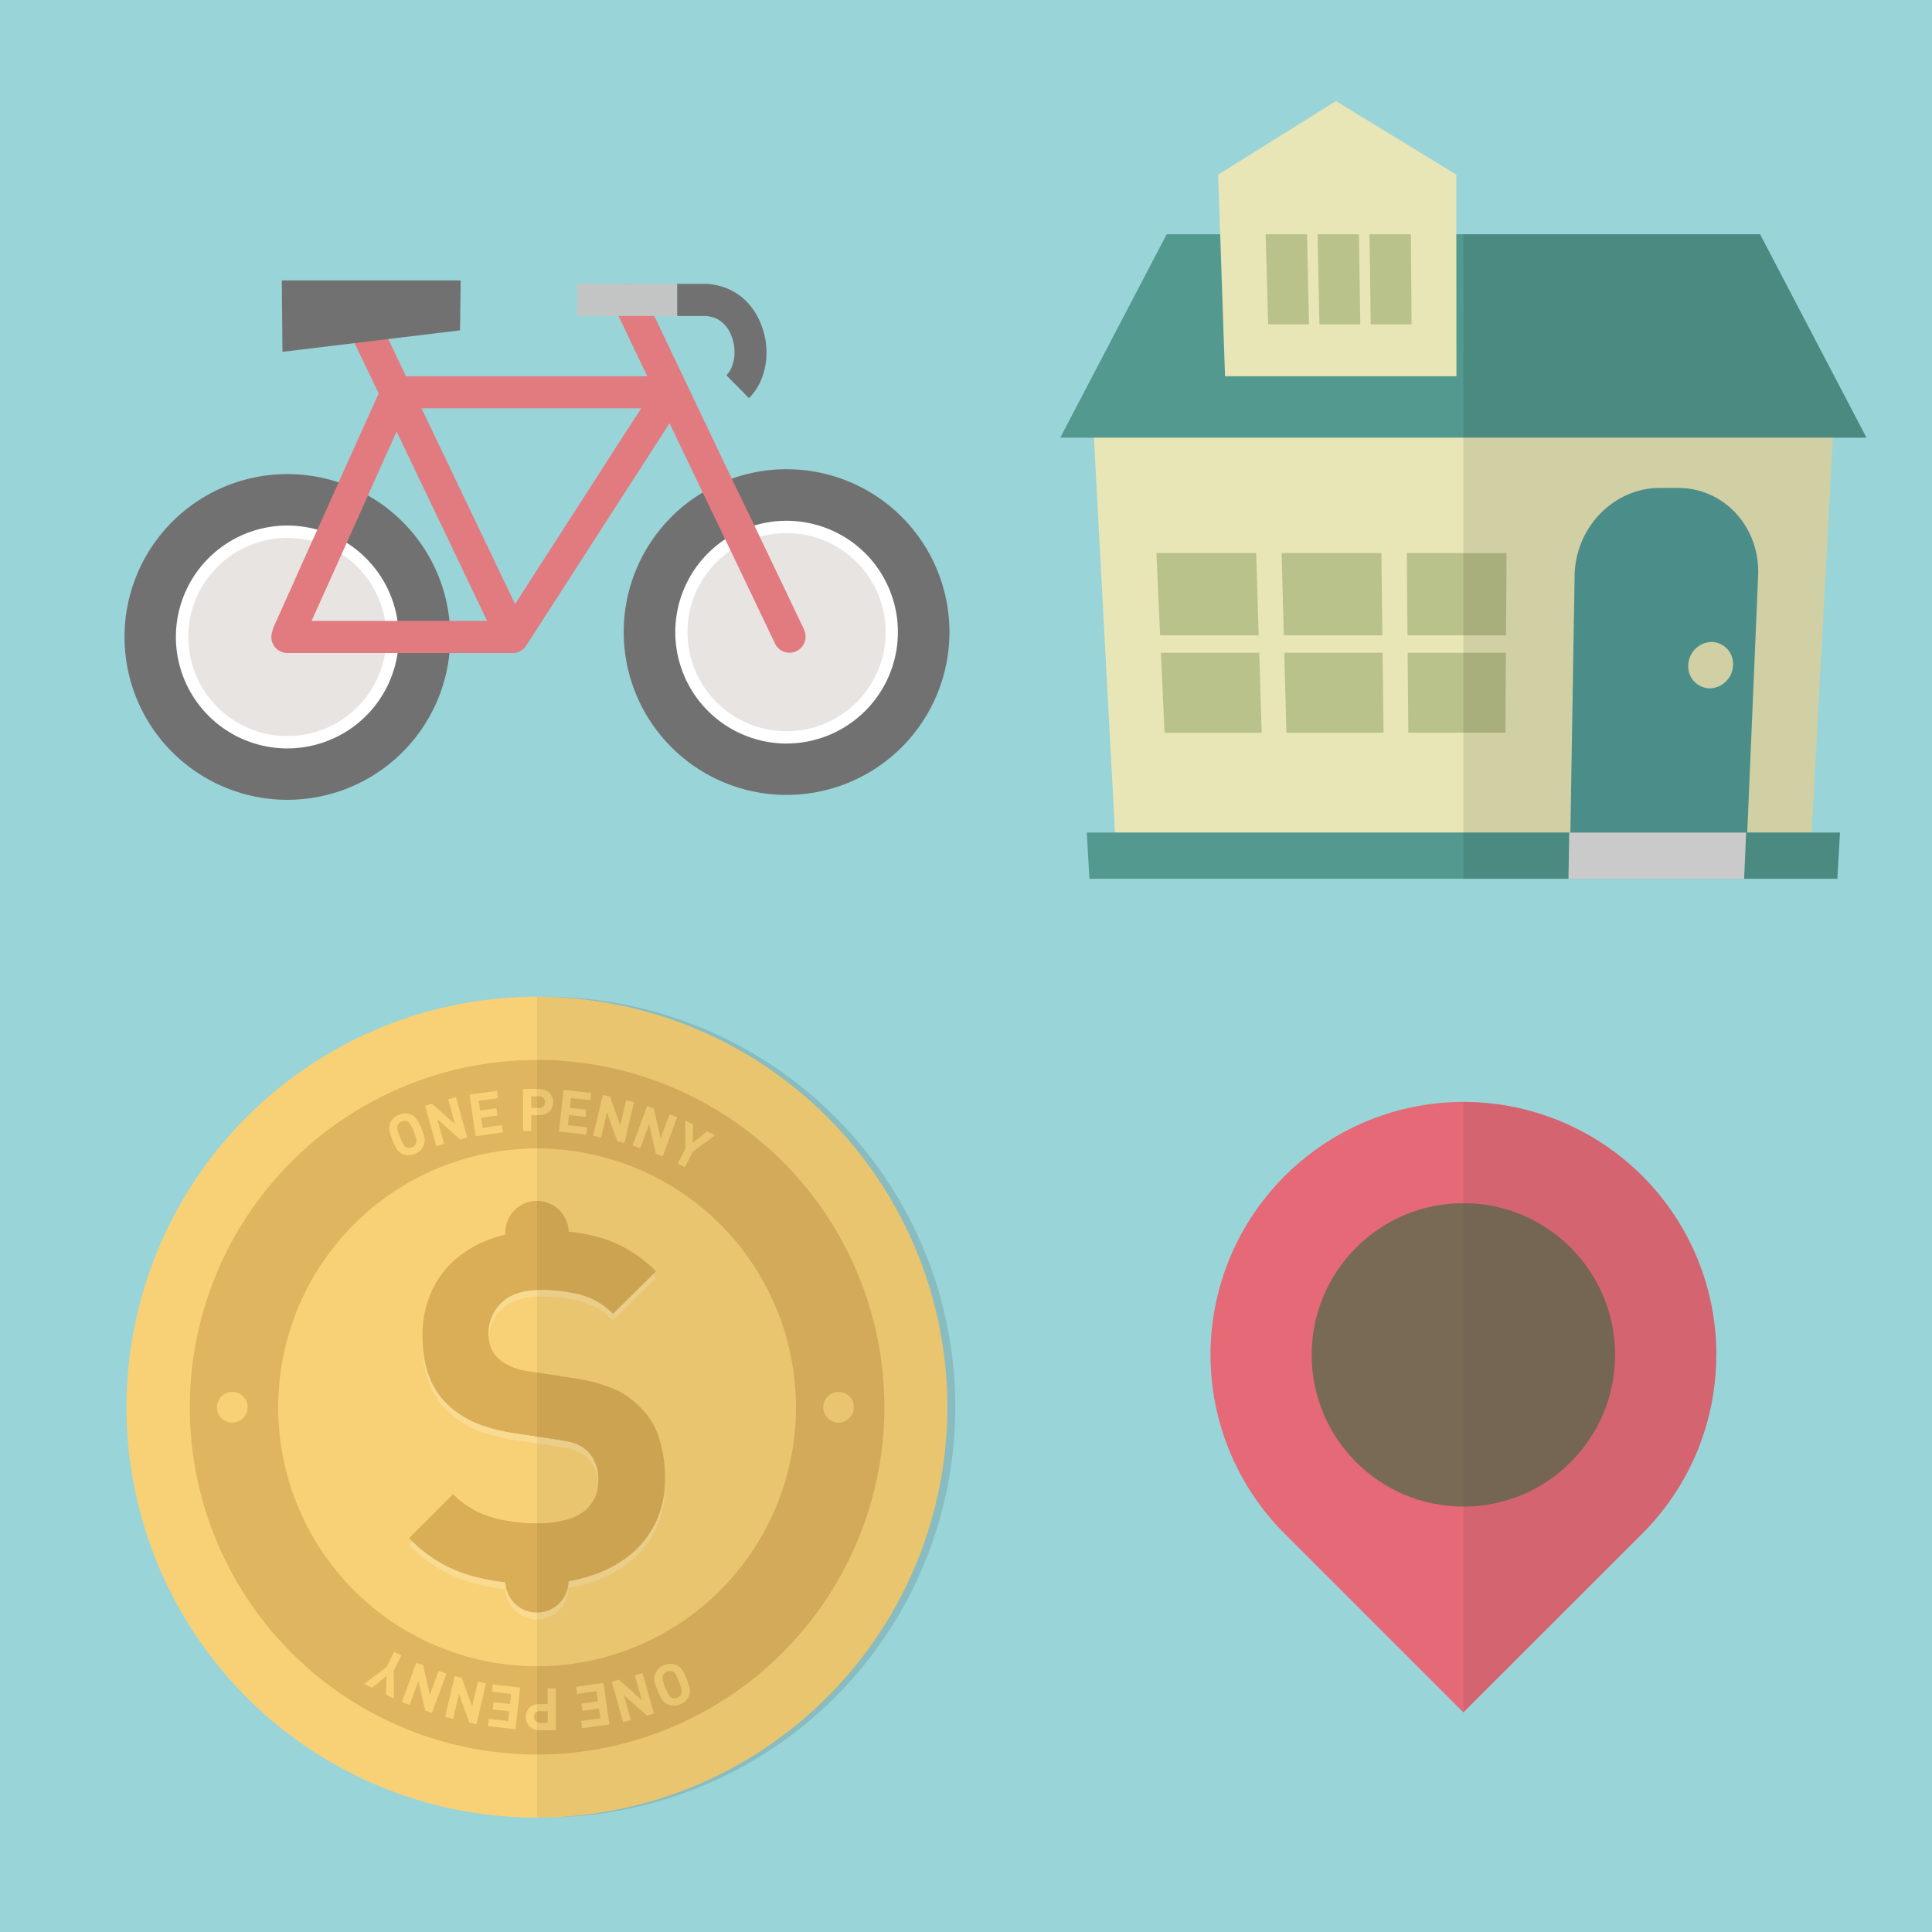 <svg xmlns="http://www.w3.org/2000/svg" viewBox="0 0 500 500"><defs><style>.cls-1{fill:#99d4d9;}.cls-2{fill:#e56977;}.cls-3{fill:#796a56;}.cls-4{fill:#604c3f;opacity:0.13;}.cls-5{fill:#e8e5b6;}.cls-6{fill:#53998f;}.cls-7{fill:#bac28b;}.cls-8{fill:#539d98;}.cls-9{fill:#e0e0e0;}.cls-10,.cls-11{fill:#040000;}.cls-10{opacity:0.1;}.cls-11{opacity:0.06;}.cls-12{fill:#f8d176;}.cls-13{opacity:0.2;}.cls-14{fill:#fff;}.cls-15{opacity:0.5;}.cls-16{fill:#c69949;}.cls-17{fill:#d9ae56;}.cls-18{fill:#e8d4c0;}.cls-19{fill:#727171;}.cls-20{fill:#e8e4e2;}.cls-21{fill:#e17b80;}.cls-22{fill:#c3c4c4;}</style></defs><title>search from the conditions</title><g id="レイヤー_2" data-name="レイヤー 2"><g id="レイヤー_1-2" data-name="レイヤー 1"><rect class="cls-1" width="500" height="500"/><path class="cls-2" d="M444.16,350.63A65.25,65.25,0,0,1,425,396.91L379.2,442.68l-.48.48-46.23-46.23a63.51,63.51,0,0,1-6.17-7.12,65.35,65.35,0,0,1,1.82-80.66,64.3,64.3,0,0,1,9.06-9.06,65.42,65.42,0,0,1,107,50.55Z"/><circle class="cls-3" cx="378.72" cy="350.64" r="39.26"/><path class="cls-4" d="M444.16,350.63A65.25,65.25,0,0,1,425,396.91L379.2,442.68l-.48.48V285.22a65.41,65.41,0,0,1,65.44,65.41Z"/><polygon class="cls-5" points="474.96 101.38 474.34 113.27 468.87 215.47 288.56 215.47 283.67 123.86 283.1 113.27 282.47 101.38 474.96 101.38"/><polygon class="cls-6" points="476.19 215.47 475.5 227.42 281.94 227.42 281.45 218.91 281.25 215.47 476.19 215.47"/><polygon class="cls-7" points="325.75 164.42 300.24 164.42 299.28 143.13 325.1 143.13 325.75 164.42"/><polygon class="cls-7" points="326.52 189.62 301.38 189.62 300.45 168.94 325.89 168.94 326.52 189.62"/><polygon class="cls-7" points="357.76 164.42 332.25 164.42 331.68 143.13 357.5 143.13 357.76 164.42"/><polygon class="cls-7" points="358.06 189.62 332.93 189.62 332.37 168.94 357.81 168.94 358.06 189.62"/><polygon class="cls-7" points="389.76 164.42 364.26 164.42 364.08 143.13 389.9 143.13 389.76 164.42"/><polygon class="cls-7" points="389.6 189.62 364.47 189.62 364.3 168.94 389.73 168.94 389.6 189.62"/><path class="cls-8" d="M434.36,126.28h-4.85c-11.92,0-21.84,10.28-22,22.69l-1.1,66.87h45.76L455,149C455.59,136.56,446.28,126.28,434.36,126.28Z"/><polygon class="cls-9" points="451.38 227.42 405.92 227.42 406.11 215.46 451.9 215.46 451.38 227.42"/><polygon class="cls-6" points="483.04 113.27 274.39 113.27 301.94 60.62 455.5 60.62 463.41 75.75 483.04 113.27"/><polygon class="cls-5" points="376.93 97.37 317.04 97.37 316.81 90.72 315.78 60.62 315.25 45.2 345.74 26.16 367.86 39.66 376.9 45.2 376.9 60.62 376.93 97.37"/><polygon class="cls-7" points="338.77 83.95 328.2 83.95 327.55 60.63 338.26 60.63 338.77 83.95"/><polygon class="cls-7" points="352.04 83.95 341.47 83.95 340.99 60.63 351.7 60.63 352.04 83.95"/><polygon class="cls-7" points="365.31 83.95 354.74 83.95 354.43 60.63 365.14 60.63 365.31 83.95"/><path class="cls-5" d="M448.51,172.14a6.17,6.17,0,0,1-6,6,5.65,5.65,0,0,1-5.58-6,6.17,6.17,0,0,1,6-6A5.65,5.65,0,0,1,448.51,172.14Z"/><polygon class="cls-10" points="474.34 113.27 483.04 113.27 463.41 75.75 455.5 60.62 378.72 60.62 378.72 227.42 405.92 227.42 405.92 227.42 451.38 227.42 451.38 227.42 475.5 227.42 476.19 215.47 468.87 215.47 474.34 113.27"/><path class="cls-11" d="M139,470.3A106.17,106.17,0,1,0,139,258Z"/><path class="cls-12" d="M139,470.4A106.22,106.22,0,1,1,245.18,364.19,106.34,106.34,0,0,1,139,470.4Z"/><g class="cls-13"><path class="cls-14" d="M170.44,373.53a18.89,18.89,0,0,0-5.3-8.09,20.75,20.75,0,0,0-7-4.55,44.22,44.22,0,0,0-10.24-2.53l-.8-.12-9.95-1.52a17.25,17.25,0,0,1-4.86-1.27,13.68,13.68,0,0,1-1.54-.8A11.68,11.68,0,0,1,129,353.3a8,8,0,0,1-2-3,10.41,10.41,0,0,1-.57-3.41,11,11,0,0,1,3.35-8,8,8,0,0,1,1-.85q3.33-2.51,9.44-2.5a41.45,41.45,0,0,1,6.91.6c.8.14,1.61.29,2.44.47a18.79,18.79,0,0,1,9.1,5.12l11.12-11A34.11,34.11,0,0,0,157,322.59a43.77,43.77,0,0,0-9.91-2.09,61.26,61.26,0,0,0-6.4-.31,42.52,42.52,0,0,0-9.95,1.1,32.1,32.1,0,0,0-3.2.93,28.87,28.87,0,0,0-9.86,5.62,24.17,24.17,0,0,0-6.19,8.6,27.65,27.65,0,0,0-2.15,11.06q0,11.5,6.44,17.69a24.62,24.62,0,0,0,7.2,4.74,36.07,36.07,0,0,0,7.75,2.29c.8.16,1.63.3,2.49.43L144,374.29c1.21.18,2.25.37,3.12.57a15.29,15.29,0,0,1,1.93.57,9.72,9.72,0,0,1,3,1.89,10.11,10.11,0,0,1,2.78,7.46,9.64,9.64,0,0,1-4,8.34,12.94,12.94,0,0,1-3.7,1.81,27.34,27.34,0,0,1-8.31,1.1,42.58,42.58,0,0,1-8-.75c-1.26-.24-2.49-.54-3.7-.9a23,23,0,0,1-9.86-5.94l-11.38,11.37a35.68,35.68,0,0,0,14.6,9.29,52.31,52.31,0,0,0,10.35,2.16,70.61,70.61,0,0,0,7.92.43,48.24,48.24,0,0,0,8.43-.71,41.74,41.74,0,0,0,4.78-1.12,32.07,32.07,0,0,0,10.62-5.3,24.55,24.55,0,0,0,7-8.53,25.66,25.66,0,0,0,2.52-11.63A33.52,33.52,0,0,0,170.44,373.53Z"/><path class="cls-14" d="M147.14,320.79v15.3a41.45,41.45,0,0,0-6.91-.6q-6.11,0-9.44,2.5V320.79a8.17,8.17,0,0,1,14-5.77,8.11,8.11,0,0,1,2.4,5.48C147.14,320.6,147.14,320.69,147.14,320.79Z"/><path class="cls-14" d="M147.14,358.24v16.62c-.87-.2-1.91-.39-3.12-.57l-10.74-1.64c-.86-.13-1.69-.27-2.49-.43V354.65a13.68,13.68,0,0,0,1.54.8,17.25,17.25,0,0,0,4.86,1.27Z"/><path class="cls-14" d="M138.83,396a27.34,27.34,0,0,0,8.31-1.1V411.1a8.18,8.18,0,0,1-16.35.17,1.36,1.36,0,0,1,0-.17V395.28A42.58,42.58,0,0,0,138.83,396Z"/></g><g class="cls-15"><path class="cls-16" d="M139,454.07a89.88,89.88,0,1,1,89.88-89.88A90,90,0,0,1,139,454.07Zm0-156.85a67,67,0,1,0,67,67A67,67,0,0,0,139,297.22Z"/></g><path class="cls-12" d="M109.09,292.1q.29.72.49,1.32a7,7,0,0,1,.3,1.12,3.83,3.83,0,0,1,0,1,3.3,3.3,0,0,1-.28,1,3.91,3.91,0,0,1-.85,1.25,4.73,4.73,0,0,1-3.07,1.21,3.89,3.89,0,0,1-1.48-.33,3.34,3.34,0,0,1-.9-.56,3.58,3.58,0,0,1-.65-.78,7.66,7.66,0,0,1-.54-1c-.17-.38-.35-.82-.54-1.3s-.35-.92-.49-1.31a7.73,7.73,0,0,1-.31-1.12,3.64,3.64,0,0,1-.06-1,3.32,3.32,0,0,1,.28-1,3.9,3.9,0,0,1,.86-1.25,4.25,4.25,0,0,1,1.43-.88,4.18,4.18,0,0,1,1.64-.33,3.92,3.92,0,0,1,1.47.33,3.33,3.33,0,0,1,.9.56,3.93,3.93,0,0,1,.66.78,7.17,7.17,0,0,1,.54,1C108.72,291.19,108.9,291.62,109.09,292.1Zm-2,.78q-.29-.72-.5-1.19a7.38,7.38,0,0,0-.4-.75,2.09,2.09,0,0,0-.35-.44,1.52,1.52,0,0,0-.37-.26,1.73,1.73,0,0,0-.69-.18,1.82,1.82,0,0,0-.79.14,1.84,1.84,0,0,0-.67.44,1.9,1.9,0,0,0-.39.6,1.57,1.57,0,0,0-.1.44,2.15,2.15,0,0,0,0,.56,6.72,6.72,0,0,0,.23.82q.17.48.45,1.21t.49,1.19a6.23,6.23,0,0,0,.39.75,2.14,2.14,0,0,0,.34.44,1.58,1.58,0,0,0,.37.26,2,2,0,0,0,.7.18,1.93,1.93,0,0,0,1.46-.57,1.83,1.83,0,0,0,.38-.61,1.56,1.56,0,0,0,.1-.44,2.17,2.17,0,0,0,0-.56,7,7,0,0,0-.22-.81C107.45,293.77,107.31,293.36,107.12,292.88Z"/><path class="cls-12" d="M119.08,294.9l-5.92-5.28,1.78,6.42-2,.57L110,286.15l1.82-.5,5.92,5.26L116,284.49l2-.56,2.9,10.46Z"/><path class="cls-12" d="M123.08,294.05l-1.56-10.75,7.08-1,.27,1.87-5,.72.37,2.52,4.24-.61.27,1.87-4.24.62.38,2.61,5-.72.27,1.87Z"/><path class="cls-12" d="M143.17,285.23a3.51,3.51,0,0,1-.25,1.3,3.2,3.2,0,0,1-.71,1.08,3.23,3.23,0,0,1-1.13.73,4,4,0,0,1-1.51.26h-2.09l0,4.09h-2.12l0-10.86,4.21,0a4.06,4.06,0,0,1,1.51.27,3.15,3.15,0,0,1,1.82,1.82A3.54,3.54,0,0,1,143.17,285.23Zm-2.12,0a1.45,1.45,0,0,0-.41-1.08,1.57,1.57,0,0,0-1.15-.42h-2v3h2a1.59,1.59,0,0,0,1.15-.4A1.43,1.43,0,0,0,141,285.22Z"/><path class="cls-12" d="M144.64,292.84l1.22-10.79,7.11.8-.21,1.88-5-.56-.28,2.53,4.26.48-.21,1.88-4.26-.48-.3,2.62,5,.56-.21,1.88Z"/><path class="cls-12" d="M159.76,295.37l-2.69-7.46-1.5,6.49-2.07-.48L156,283.35l1.84.43,2.69,7.45,1.5-6.48,2.07.48L161.6,295.8Z"/><path class="cls-12" d="M169.75,298.64,168,290.91l-2.29,6.26-2-.73,3.74-10.19,1.77.65,1.75,7.72,2.29-6.24,2,.73-3.74,10.19Z"/><path class="cls-12" d="M179.26,298.11l-2,4-1.88-.94,2-4-.06-7.19,2.06,1-.14,4.82,3.74-3,2.06,1Z"/><path class="cls-12" d="M170.16,437.48q-.29-.72-.49-1.32a7,7,0,0,1-.3-1.12,3.83,3.83,0,0,1,0-1,3.3,3.3,0,0,1,.28-1,3.91,3.91,0,0,1,.85-1.25,4.74,4.74,0,0,1,3.07-1.21,3.89,3.89,0,0,1,1.48.33,3.34,3.34,0,0,1,.9.56,3.58,3.58,0,0,1,.65.78,7.65,7.65,0,0,1,.54,1c.17.38.35.82.54,1.3s.35.92.49,1.31a7.73,7.73,0,0,1,.31,1.12,3.64,3.64,0,0,1,.06,1,3.32,3.32,0,0,1-.28,1,3.9,3.9,0,0,1-.86,1.25,4.25,4.25,0,0,1-1.43.88,4.18,4.18,0,0,1-1.64.33,3.92,3.92,0,0,1-1.47-.33,3.33,3.33,0,0,1-.9-.56,3.93,3.93,0,0,1-.66-.78,7.17,7.17,0,0,1-.54-1C170.53,438.39,170.35,438,170.16,437.48Zm2-.78q.29.72.5,1.19a7.42,7.42,0,0,0,.4.75,2.1,2.1,0,0,0,.35.44,1.52,1.52,0,0,0,.37.26,1.74,1.74,0,0,0,.69.18,1.82,1.82,0,0,0,.79-.14,1.84,1.84,0,0,0,.67-.44,1.9,1.9,0,0,0,.39-.6,1.58,1.58,0,0,0,.1-.44,2.15,2.15,0,0,0,0-.56,6.74,6.74,0,0,0-.23-.82q-.17-.48-.45-1.21t-.49-1.19a6.2,6.2,0,0,0-.39-.75,2.14,2.14,0,0,0-.34-.44,1.59,1.59,0,0,0-.37-.26,2,2,0,0,0-.7-.18,1.93,1.93,0,0,0-1.46.57,1.82,1.82,0,0,0-.38.61,1.56,1.56,0,0,0-.1.44,2.16,2.16,0,0,0,0,.56,7,7,0,0,0,.22.81C171.8,435.82,171.95,436.22,172.14,436.7Z"/><path class="cls-12" d="M160.18,434.68,166.1,440l-1.78-6.42,2-.57,2.9,10.47-1.82.5-5.92-5.26,1.77,6.41-2,.56-2.9-10.46Z"/><path class="cls-12" d="M156.17,435.53l1.56,10.75-7.08,1-.27-1.87,5-.72-.37-2.52-4.24.61-.27-1.87,4.24-.62-.38-2.61-5,.72-.27-1.87Z"/><path class="cls-12" d="M136.08,444.35a3.52,3.52,0,0,1,.25-1.3A3.2,3.2,0,0,1,137,442a3.24,3.24,0,0,1,1.13-.73,4,4,0,0,1,1.51-.26h2.09l0-4.09h2.12l0,10.86-4.21,0a4.06,4.06,0,0,1-1.51-.27,3.15,3.15,0,0,1-1.82-1.82A3.54,3.54,0,0,1,136.08,444.35Zm2.12,0a1.45,1.45,0,0,0,.41,1.08,1.57,1.57,0,0,0,1.15.42h2v-3h-2a1.59,1.59,0,0,0-1.15.4A1.43,1.43,0,0,0,138.2,444.36Z"/><path class="cls-12" d="M134.61,436.74l-1.22,10.79-7.11-.8.21-1.88,5,.56.28-2.53-4.26-.48.21-1.88L132,441l.3-2.62-5-.56.21-1.88Z"/><path class="cls-12" d="M119.5,434.21l2.69,7.46,1.5-6.49,2.07.48-2.45,10.58-1.84-.43-2.69-7.45-1.5,6.48-2.07-.48,2.45-10.58Z"/><path class="cls-12" d="M109.5,430.94l1.74,7.74,2.29-6.26,2,.73-3.74,10.19-1.77-.65L108.27,435,106,441.21l-2-.73,3.74-10.19Z"/><path class="cls-12" d="M100,431.47l2-4,1.88.94-2,4,.06,7.19-2.06-1,.14-4.82-3.74,3-2.06-1Z"/><path class="cls-17" d="M170.44,371.77a18.9,18.9,0,0,0-5.3-8.09,20.75,20.75,0,0,0-7-4.55,44.23,44.23,0,0,0-10.24-2.53l-.8-.12L137.19,355a17.24,17.24,0,0,1-4.86-1.27,13.68,13.68,0,0,1-1.54-.8,11.69,11.69,0,0,1-1.81-1.34,8,8,0,0,1-2-3,10.41,10.41,0,0,1-.57-3.41,11,11,0,0,1,3.35-8,8,8,0,0,1,1-.85q3.33-2.51,9.44-2.5a41.45,41.45,0,0,1,6.91.6c.8.14,1.61.29,2.44.47a18.79,18.79,0,0,1,9.1,5.12l11.12-11A34.11,34.11,0,0,0,157,320.83a43.76,43.76,0,0,0-9.91-2.09,61.21,61.21,0,0,0-6.4-.31,42.52,42.52,0,0,0-9.95,1.1,32.1,32.1,0,0,0-3.2.93,28.87,28.87,0,0,0-9.86,5.62,24.17,24.17,0,0,0-6.19,8.6,27.65,27.65,0,0,0-2.15,11.06q0,11.5,6.44,17.69a24.62,24.62,0,0,0,7.2,4.74,36.07,36.07,0,0,0,7.75,2.29c.8.16,1.63.3,2.49.43L144,372.53c1.21.18,2.25.37,3.12.57a15.29,15.29,0,0,1,1.93.57,9.72,9.72,0,0,1,3,1.89,10.11,10.11,0,0,1,2.78,7.46,9.64,9.64,0,0,1-4,8.34,12.94,12.94,0,0,1-3.7,1.81,27.34,27.34,0,0,1-8.31,1.1,42.58,42.58,0,0,1-8-.75c-1.26-.24-2.49-.54-3.7-.9a23,23,0,0,1-9.86-5.94l-11.38,11.37a35.68,35.68,0,0,0,14.6,9.29,52.31,52.31,0,0,0,10.35,2.16,70.61,70.61,0,0,0,7.92.43,48.24,48.24,0,0,0,8.43-.71,41.71,41.71,0,0,0,4.78-1.12,32.06,32.06,0,0,0,10.62-5.3,24.55,24.55,0,0,0,7-8.53,25.66,25.66,0,0,0,2.52-11.63A33.52,33.52,0,0,0,170.44,371.77Z"/><path class="cls-17" d="M147.14,319v15.3a41.45,41.45,0,0,0-6.91-.6q-6.11,0-9.44,2.5V319a8.17,8.17,0,0,1,14-5.77,8.11,8.11,0,0,1,2.4,5.48C147.14,318.84,147.14,318.93,147.14,319Z"/><path class="cls-17" d="M147.14,356.48V373.1c-.87-.2-1.91-.39-3.12-.57l-10.74-1.64c-.86-.13-1.69-.27-2.49-.43V352.89a13.68,13.68,0,0,0,1.54.8,17.24,17.24,0,0,0,4.86,1.27Z"/><path class="cls-17" d="M138.83,394.27a27.34,27.34,0,0,0,8.31-1.1v16.17a8.18,8.18,0,0,1-16.35.17,1.36,1.36,0,0,1,0-.17V393.52A42.58,42.58,0,0,0,138.83,394.27Z"/><circle class="cls-12" cx="60.11" cy="364.19" r="3.97"/><circle class="cls-12" cx="217.02" cy="364.19" r="3.97"/><path class="cls-11" d="M139,470.3A106.17,106.17,0,1,0,139,258Z"/><circle class="cls-18" cx="74.37" cy="164.85" r="35.49"/><circle class="cls-14" cx="74.37" cy="164.85" r="35.49"/><path class="cls-19" d="M116.32,160.68a42.06,42.06,0,0,0-21.1-32.46,39,39,0,0,0-7.59-3.39A42.15,42.15,0,1,0,116.32,169c.14-1.36.19-2.74.19-4.15S116.46,162.07,116.32,160.68Zm-13.12,4.18a29.88,29.88,0,0,1-.3,4.15,28.84,28.84,0,1,1-28.53-33,29.26,29.26,0,0,1,7.75,1.06,28.15,28.15,0,0,1,7.59,3.39,28.45,28.45,0,0,1,5,4,28.77,28.77,0,0,1,8.16,16.22A30.27,30.27,0,0,1,103.2,164.86Z"/><path class="cls-18" d="M234,163.61a30.42,30.42,0,1,1-30.43-30.43A30.42,30.42,0,0,1,234,163.61Z"/><path class="cls-14" d="M239.05,163.61a35.49,35.49,0,1,1-35.49-35.49A35.49,35.49,0,0,1,239.05,163.61Z"/><circle class="cls-20" cx="74.37" cy="164.85" r="25.64"/><circle class="cls-20" cx="203.57" cy="163.6" r="25.64"/><path class="cls-19" d="M233.38,133.78a42.1,42.1,0,0,0-29.83-12.34,41.47,41.47,0,0,0-14.13,2.44,39.67,39.67,0,0,0-7.51,3.55,41.2,41.2,0,0,0-8.16,6.35,42.15,42.15,0,1,0,59.63,0Zm-29.83,58.65a28.84,28.84,0,0,1-20.36-49.21,29.65,29.65,0,0,1,4.5-3.69,28.61,28.61,0,0,1,7.54-3.53,28.9,28.9,0,0,1,28.72,7.21,28.84,28.84,0,0,1-20.39,49.21Z"/><path class="cls-21" d="M208.16,163.07l-11.52-24.13L195.23,136l-.68-1.44L192.33,130v0l-2.9-6L169.33,81.78l-2.85-5.94a4.12,4.12,0,0,0-3.77-2.39,4.16,4.16,0,0,0-3.74,6l1.11,2.36,7.43,15.56H105.07l-4.58-9.6,0-.05L94.79,75.84a4.16,4.16,0,1,0-7.51,3.58l4.47,9.38,2.47,5.12L98,101.84,91.75,115.7l-4.12,9.14L84.89,131l-2.77,6.13L80.8,140l-10,22.32a3.32,3.32,0,0,0-.24.73l-.22.81A4.16,4.16,0,0,0,74.37,169h58.35a4.42,4.42,0,0,0,.84-.08h0a5,5,0,0,0,.89-.33,2.5,2.5,0,0,0,.27-.14,2.17,2.17,0,0,0,.57-.41,1.5,1.5,0,0,0,.22-.16,5.67,5.67,0,0,0,.65-.76l0,0,37.12-57.59,8.57,17.92,2.9,6v0l2.2,4.58.68,1.44,1.41,2.93,11.55,24.19a4.16,4.16,0,0,0,7.51-3.58ZM80.64,160.68l7.78-17.27,1.3-2.93,2.77-6.13,2.74-6.13L98,122l4.64-10.3,13.72,28.66,9.71,20.34ZM159,116.4l-2.79,4.37-22.91,35.55-4.09-8.54-20.12-42.11h56.86Z"/><polygon class="cls-19" points="119.22 72.58 119.06 85.49 100.49 87.74 91.75 88.8 73.1 91.05 72.94 72.58 119.22 72.58"/><path class="cls-22" d="M175.22,73.45v8.32H149.37V73.45h25.84Z"/><path class="cls-19" d="M198.37,91.16a18.62,18.62,0,0,1-1.06,6.32,15,15,0,0,1-3.47,5.56L188,97.12a6.45,6.45,0,0,0,1.49-2.47,10.29,10.29,0,0,0,.6-3.5,11.74,11.74,0,0,0-1.25-5.26,7.86,7.86,0,0,0-3.28-3.36,8,8,0,0,0-3.47-.76h-6.83V73.45H182a15.87,15.87,0,0,1,4.58.65,13.3,13.3,0,0,1,2.58,1,14.88,14.88,0,0,1,5.21,4.26,17.64,17.64,0,0,1,2.9,5.45A19,19,0,0,1,198.37,91.16Z"/></g></g></svg>